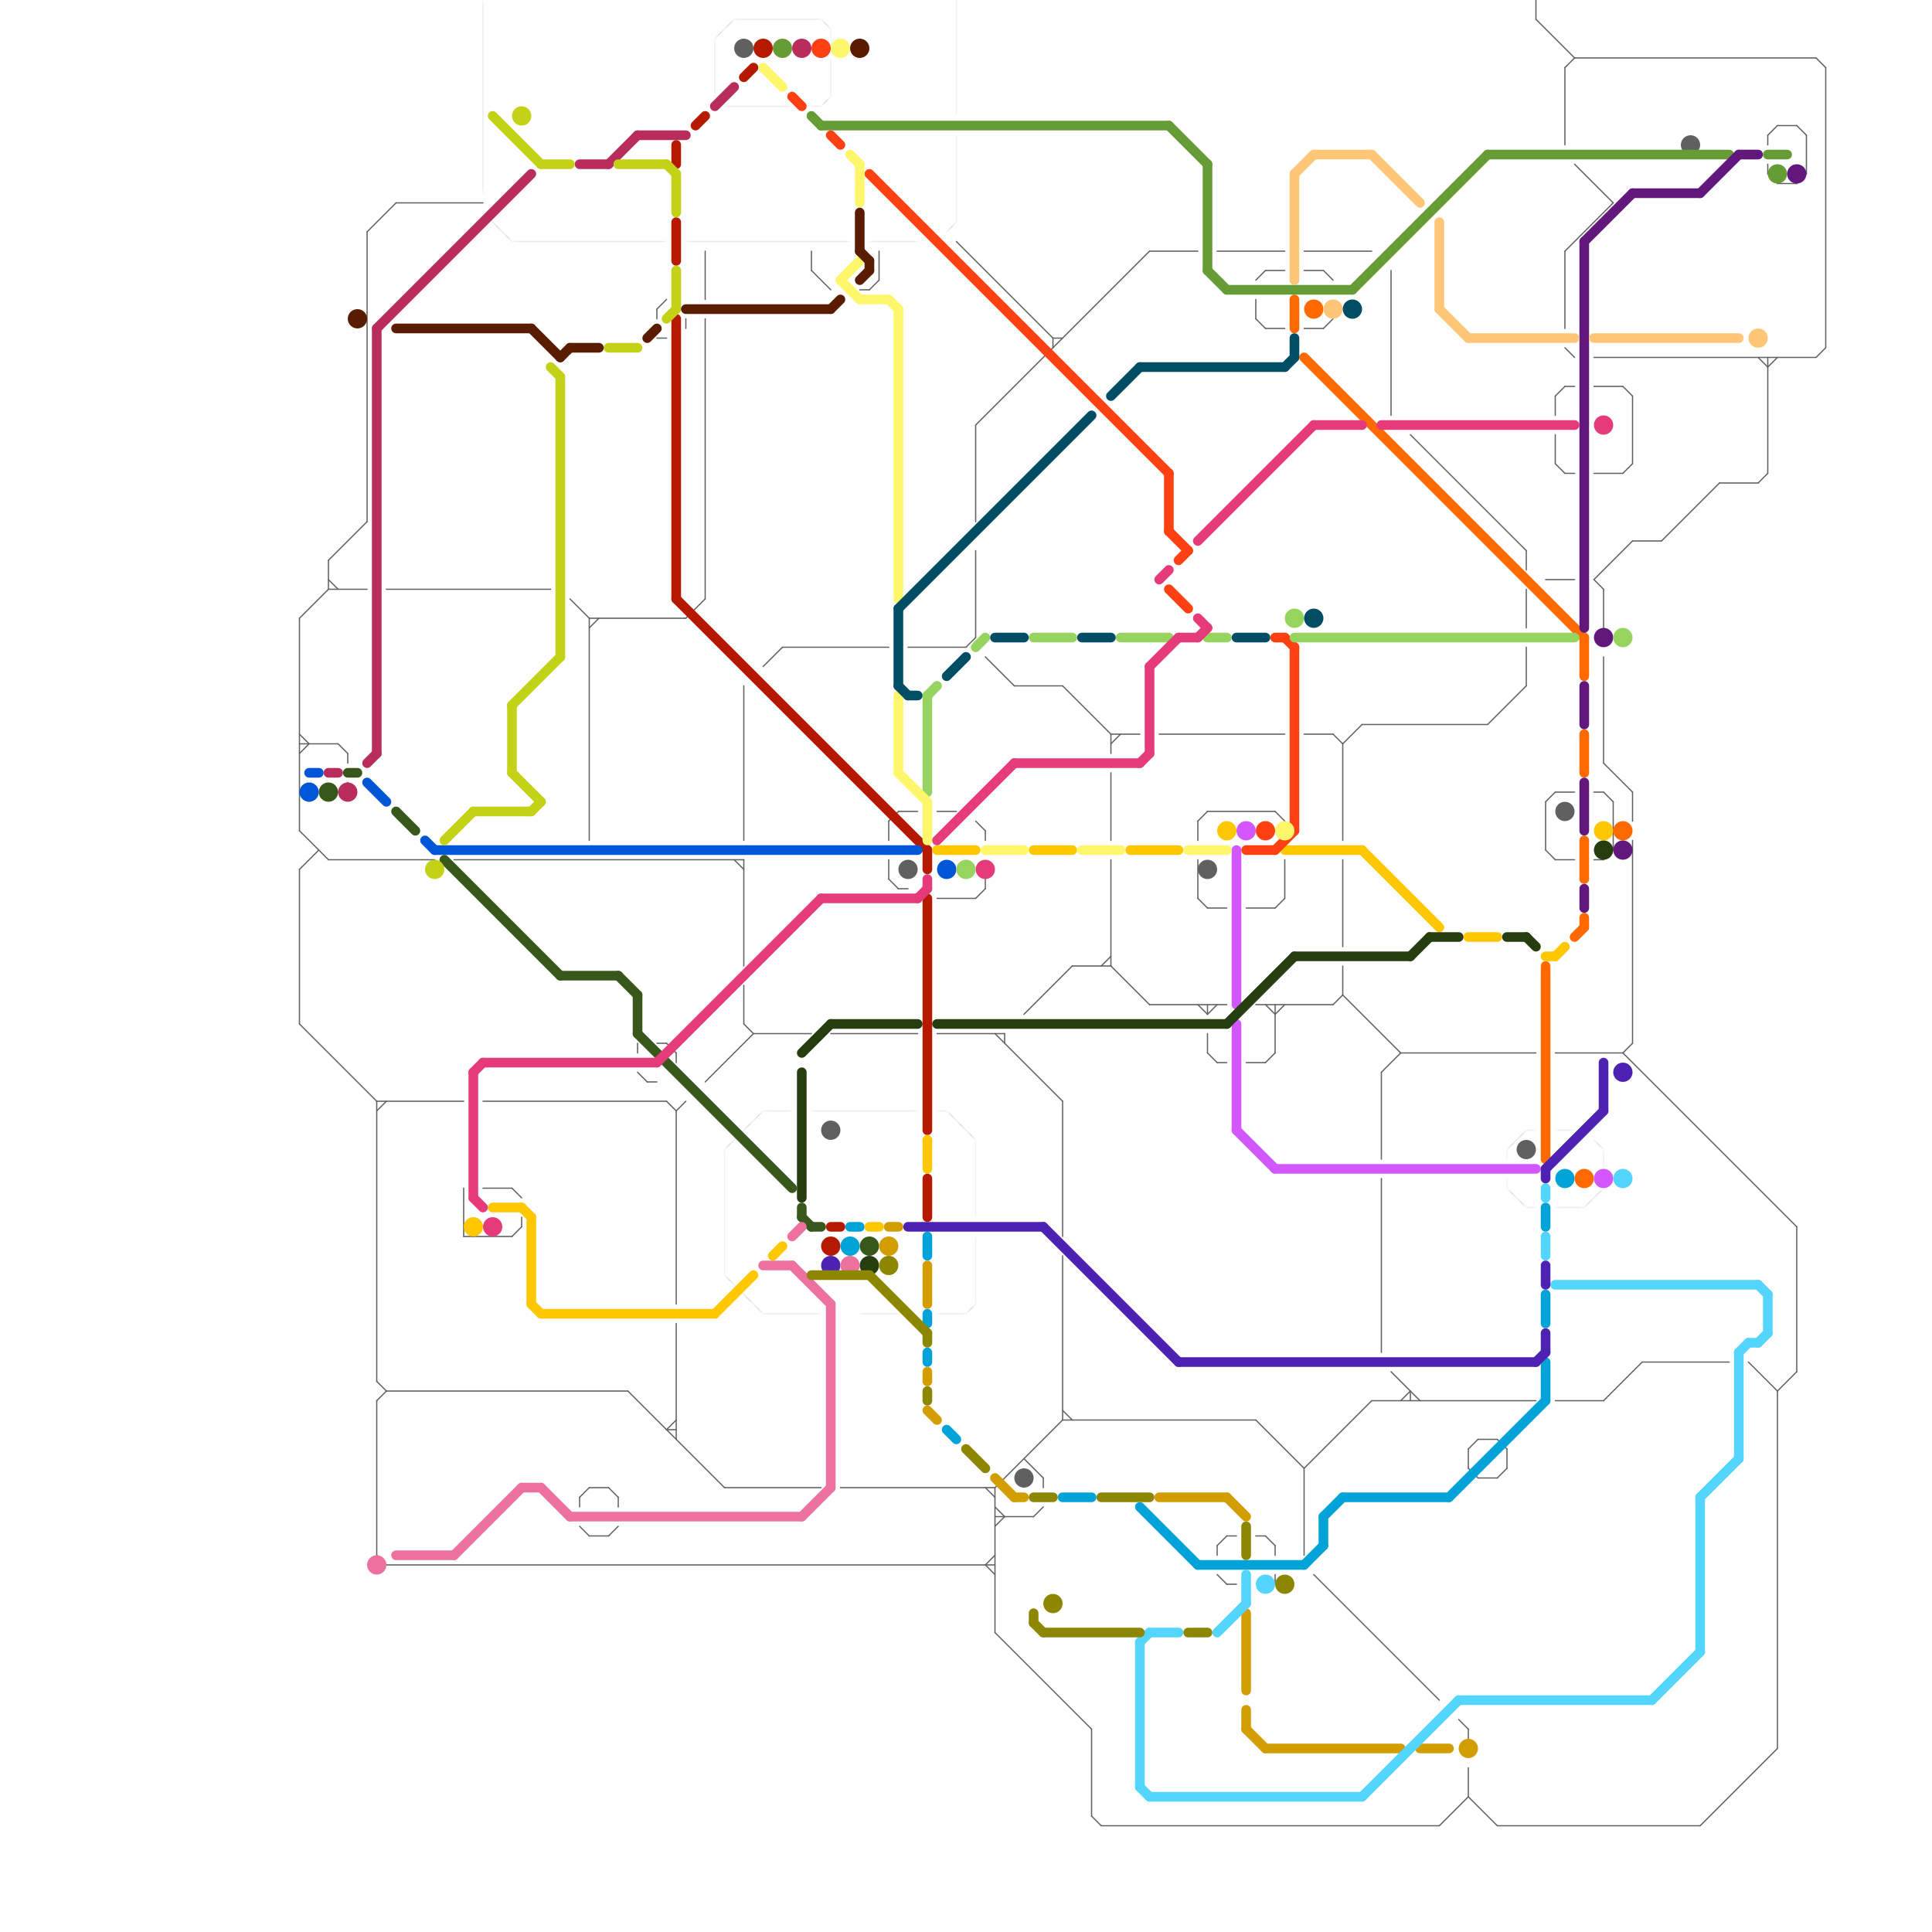 
<svg version="1.1" xmlns="http://www.w3.org/2000/svg" viewBox="0 0 200 200">
<style>line { stroke-width: 1; fill: none; stroke-linecap: round; stroke-linejoin: round; } .c0 { stroke: #606060 } .c1 { stroke: #b51a00 } .c2 { stroke: #00a3d7 } .c3 { stroke: #669c35 } .c4 { stroke: #ff6a00 } .c5 { stroke: #fec700 } .c6 { stroke: #0056d6 } .c7 { stroke: #38571a } .c8 { stroke: #d29d00 } .c9 { stroke: #b92d5d } .c10 { stroke: #d357fe } .c11 { stroke: #61177c } .c12 { stroke: #53d5fd } .c13 { stroke: #ff4013 } .c14 { stroke: #96d35f } .c15 { stroke: #4d22b3 } .c16 { stroke: #ed719e } .c17 { stroke: #c3d117 } .c18 { stroke: #fff76b } .c19 { stroke: #ffc677 } .c20 { stroke: #263e0f } .c21 { stroke: #8d8600 } .c22 { stroke: #e63b7a } .c23 { stroke: #5a1c00 } .c24 { stroke: #004d65 } .lco5 { stroke-width: 0.075; stroke-linecap: butt; }.lco5 { stroke-width: 0.075; stroke-linecap: butt; }.lco5 { stroke-width: 0.075; stroke-linecap: butt; }.lco5 { stroke-width: 0.075; stroke-linecap: butt; }.lco5 { stroke-width: 0.075; stroke-linecap: butt; }.w2 { stroke-width: .75; }.w5 { stroke-width: .125; }.w3 { stroke-width: .5; }.w1 { stroke-width: 1; }.l12 { stroke-linecap: butt; }</style><filter id="fco" filterUnits="userSpaceOnUse"><feBlend in="SourceGraphic" in2="SourceGraphic" mode="screen"/></filter><mask id="k1-1-1" maskUnits="userSpaceOnUse"><line class="w5 l12" x1="86" y1="3" x2="86" y2="4" stroke="#fff"/><line class="lco5" x1="86" y1="3" x2="86" y2="4" stroke="#000"/></mask><line class="c0 w5 l12" x1="86" y1="3" x2="86" y2="4" filter="url(#fco)"/><line class="c0 w5 l12" x1="86" y1="3" x2="86" y2="4" mask="url(#k1-1-1)"/><mask id="k1-1-2" maskUnits="userSpaceOnUse"><line class="w5 l12" x1="53" y1="25" x2="69" y2="25" stroke="#fff"/><line class="lco5" x1="53" y1="25" x2="69" y2="25" stroke="#000"/></mask><line class="c0 w5 l12" x1="53" y1="25" x2="69" y2="25" filter="url(#fco)"/><line class="c0 w5 l12" x1="53" y1="25" x2="69" y2="25" mask="url(#k1-1-2)"/><mask id="k1-1-3" maskUnits="userSpaceOnUse"><line class="w5 l12" x1="74" y1="4" x2="74" y2="10" stroke="#fff"/><line class="lco5" x1="74" y1="4" x2="74" y2="10" stroke="#000"/></mask><line class="c0 w5 l12" x1="74" y1="4" x2="74" y2="10" filter="url(#fco)"/><line class="c0 w5 l12" x1="74" y1="4" x2="74" y2="10" mask="url(#k1-1-3)"/><mask id="k1-1-4" maskUnits="userSpaceOnUse"><line class="w5 l12" x1="75" y1="119" x2="75" y2="132" stroke="#fff"/><line class="lco5" x1="75" y1="119" x2="75" y2="132" stroke="#000"/></mask><line class="c0 w5 l12" x1="75" y1="119" x2="75" y2="132" filter="url(#fco)"/><line class="c0 w5 l12" x1="75" y1="119" x2="75" y2="132" mask="url(#k1-1-4)"/><mask id="k1-1-5" maskUnits="userSpaceOnUse"><line class="w5 l12" x1="75" y1="132" x2="79" y2="136" stroke="#fff"/><line class="lco5" x1="75" y1="132" x2="79" y2="136" stroke="#000"/></mask><line class="c0 w5 l12" x1="75" y1="132" x2="79" y2="136" filter="url(#fco)"/><line class="c0 w5 l12" x1="75" y1="132" x2="79" y2="136" mask="url(#k1-1-5)"/><mask id="k1-1-6" maskUnits="userSpaceOnUse"><line class="w5 l12" x1="161" y1="117" x2="163" y2="117" stroke="#fff"/><line class="lco5" x1="161" y1="117" x2="163" y2="117" stroke="#000"/></mask><line class="c0 w5 l12" x1="161" y1="117" x2="163" y2="117" filter="url(#fco)"/><line class="c0 w5 l12" x1="161" y1="117" x2="163" y2="117" mask="url(#k1-1-6)"/><mask id="k1-1-7" maskUnits="userSpaceOnUse"><line class="w5 l12" x1="76" y1="2" x2="85" y2="2" stroke="#fff"/><line class="lco5" x1="76" y1="2" x2="85" y2="2" stroke="#000"/></mask><line class="c0 w5 l12" x1="76" y1="2" x2="85" y2="2" filter="url(#fco)"/><line class="c0 w5 l12" x1="76" y1="2" x2="85" y2="2" mask="url(#k1-1-7)"/><mask id="k1-1-8" maskUnits="userSpaceOnUse"><line class="w5 l12" x1="50" y1="0" x2="50" y2="20" stroke="#fff"/><line class="lco5" x1="50" y1="0" x2="50" y2="20" stroke="#000"/></mask><line class="c0 w5 l12" x1="50" y1="0" x2="50" y2="20" filter="url(#fco)"/><line class="c0 w5 l12" x1="50" y1="0" x2="50" y2="20" mask="url(#k1-1-8)"/><mask id="k1-1-9" maskUnits="userSpaceOnUse"><line class="w5 l12" x1="161" y1="125" x2="164" y2="125" stroke="#fff"/><line class="lco5" x1="161" y1="125" x2="164" y2="125" stroke="#000"/></mask><line class="c0 w5 l12" x1="161" y1="125" x2="164" y2="125" filter="url(#fco)"/><line class="c0 w5 l12" x1="161" y1="125" x2="164" y2="125" mask="url(#k1-1-9)"/><mask id="k1-1-10" maskUnits="userSpaceOnUse"><line class="w5 l12" x1="99" y1="14" x2="99" y2="23" stroke="#fff"/><line class="lco5" x1="99" y1="14" x2="99" y2="23" stroke="#000"/></mask><line class="c0 w5 l12" x1="99" y1="14" x2="99" y2="23" filter="url(#fco)"/><line class="c0 w5 l12" x1="99" y1="14" x2="99" y2="23" mask="url(#k1-1-10)"/><mask id="k1-1-11" maskUnits="userSpaceOnUse"><line class="w5 l12" x1="84" y1="11" x2="85" y2="11" stroke="#fff"/><line class="lco5" x1="84" y1="11" x2="85" y2="11" stroke="#000"/></mask><line class="c0 w5 l12" x1="84" y1="11" x2="85" y2="11" filter="url(#fco)"/><line class="c0 w5 l12" x1="84" y1="11" x2="85" y2="11" mask="url(#k1-1-11)"/><mask id="k1-1-12" maskUnits="userSpaceOnUse"><line class="w5 l12" x1="97" y1="115" x2="98" y2="115" stroke="#fff"/><line class="lco5" x1="97" y1="115" x2="98" y2="115" stroke="#000"/></mask><line class="c0 w5 l12" x1="97" y1="115" x2="98" y2="115" filter="url(#fco)"/><line class="c0 w5 l12" x1="97" y1="115" x2="98" y2="115" mask="url(#k1-1-12)"/><mask id="k1-1-13" maskUnits="userSpaceOnUse"><line class="w5 l12" x1="98" y1="115" x2="101" y2="118" stroke="#fff"/><line class="lco5" x1="98" y1="115" x2="101" y2="118" stroke="#000"/></mask><line class="c0 w5 l12" x1="98" y1="115" x2="101" y2="118" filter="url(#fco)"/><line class="c0 w5 l12" x1="98" y1="115" x2="101" y2="118" mask="url(#k1-1-13)"/><mask id="k1-1-14" maskUnits="userSpaceOnUse"><line class="w5 l12" x1="156" y1="123" x2="158" y2="125" stroke="#fff"/><line class="lco5" x1="156" y1="123" x2="158" y2="125" stroke="#000"/></mask><line class="c0 w5 l12" x1="156" y1="123" x2="158" y2="125" filter="url(#fco)"/><line class="c0 w5 l12" x1="156" y1="123" x2="158" y2="125" mask="url(#k1-1-14)"/><mask id="k1-1-15" maskUnits="userSpaceOnUse"><line class="w5 l12" x1="86" y1="6" x2="86" y2="10" stroke="#fff"/><line class="lco5" x1="86" y1="6" x2="86" y2="10" stroke="#000"/></mask><line class="c0 w5 l12" x1="86" y1="6" x2="86" y2="10" filter="url(#fco)"/><line class="c0 w5 l12" x1="86" y1="6" x2="86" y2="10" mask="url(#k1-1-15)"/><mask id="k1-1-16" maskUnits="userSpaceOnUse"><line class="w5 l12" x1="85" y1="11" x2="86" y2="10" stroke="#fff"/><line class="lco5" x1="85" y1="11" x2="86" y2="10" stroke="#000"/></mask><line class="c0 w5 l12" x1="85" y1="11" x2="86" y2="10" filter="url(#fco)"/><line class="c0 w5 l12" x1="85" y1="11" x2="86" y2="10" mask="url(#k1-1-16)"/><mask id="k1-1-17" maskUnits="userSpaceOnUse"><line class="w5 l12" x1="165" y1="118" x2="166" y2="119" stroke="#fff"/><line class="lco5" x1="165" y1="118" x2="166" y2="119" stroke="#000"/></mask><line class="c0 w5 l12" x1="165" y1="118" x2="166" y2="119" filter="url(#fco)"/><line class="c0 w5 l12" x1="165" y1="118" x2="166" y2="119" mask="url(#k1-1-17)"/><mask id="k1-1-18" maskUnits="userSpaceOnUse"><line class="w5 l12" x1="156" y1="122" x2="156" y2="123" stroke="#fff"/><line class="lco5" x1="156" y1="122" x2="156" y2="123" stroke="#000"/></mask><line class="c0 w5 l12" x1="156" y1="122" x2="156" y2="123" filter="url(#fco)"/><line class="c0 w5 l12" x1="156" y1="122" x2="156" y2="123" mask="url(#k1-1-18)"/><mask id="k1-1-19" maskUnits="userSpaceOnUse"><line class="w5 l12" x1="101" y1="118" x2="101" y2="126" stroke="#fff"/><line class="lco5" x1="101" y1="118" x2="101" y2="126" stroke="#000"/></mask><line class="c0 w5 l12" x1="101" y1="118" x2="101" y2="126" filter="url(#fco)"/><line class="c0 w5 l12" x1="101" y1="118" x2="101" y2="126" mask="url(#k1-1-19)"/><mask id="k1-1-20" maskUnits="userSpaceOnUse"><line class="w5 l12" x1="164" y1="125" x2="166" y2="123" stroke="#fff"/><line class="lco5" x1="164" y1="125" x2="166" y2="123" stroke="#000"/></mask><line class="c0 w5 l12" x1="164" y1="125" x2="166" y2="123" filter="url(#fco)"/><line class="c0 w5 l12" x1="164" y1="125" x2="166" y2="123" mask="url(#k1-1-20)"/><mask id="k1-1-21" maskUnits="userSpaceOnUse"><line class="w5 l12" x1="98" y1="24" x2="99" y2="23" stroke="#fff"/><line class="lco5" x1="98" y1="24" x2="99" y2="23" stroke="#000"/></mask><line class="c0 w5 l12" x1="98" y1="24" x2="99" y2="23" filter="url(#fco)"/><line class="c0 w5 l12" x1="98" y1="24" x2="99" y2="23" mask="url(#k1-1-21)"/><mask id="k1-1-22" maskUnits="userSpaceOnUse"><line class="w5 l12" x1="156" y1="119" x2="156" y2="120" stroke="#fff"/><line class="lco5" x1="156" y1="119" x2="156" y2="120" stroke="#000"/></mask><line class="c0 w5 l12" x1="156" y1="119" x2="156" y2="120" filter="url(#fco)"/><line class="c0 w5 l12" x1="156" y1="119" x2="156" y2="120" mask="url(#k1-1-22)"/><mask id="k1-1-23" maskUnits="userSpaceOnUse"><line class="w5 l12" x1="156" y1="119" x2="158" y2="117" stroke="#fff"/><line class="lco5" x1="156" y1="119" x2="158" y2="117" stroke="#000"/></mask><line class="c0 w5 l12" x1="156" y1="119" x2="158" y2="117" filter="url(#fco)"/><line class="c0 w5 l12" x1="156" y1="119" x2="158" y2="117" mask="url(#k1-1-23)"/><mask id="k1-1-24" maskUnits="userSpaceOnUse"><line class="w5 l12" x1="75" y1="11" x2="82" y2="11" stroke="#fff"/><line class="lco5" x1="75" y1="11" x2="82" y2="11" stroke="#000"/></mask><line class="c0 w5 l12" x1="75" y1="11" x2="82" y2="11" filter="url(#fco)"/><line class="c0 w5 l12" x1="75" y1="11" x2="82" y2="11" mask="url(#k1-1-24)"/><mask id="k1-1-25" maskUnits="userSpaceOnUse"><line class="w5 l12" x1="85" y1="2" x2="86" y2="3" stroke="#fff"/><line class="lco5" x1="85" y1="2" x2="86" y2="3" stroke="#000"/></mask><line class="c0 w5 l12" x1="85" y1="2" x2="86" y2="3" filter="url(#fco)"/><line class="c0 w5 l12" x1="85" y1="2" x2="86" y2="3" mask="url(#k1-1-25)"/><mask id="k1-1-26" maskUnits="userSpaceOnUse"><line class="w5 l12" x1="166" y1="119" x2="166" y2="121" stroke="#fff"/><line class="lco5" x1="166" y1="119" x2="166" y2="121" stroke="#000"/></mask><line class="c0 w5 l12" x1="166" y1="119" x2="166" y2="121" filter="url(#fco)"/><line class="c0 w5 l12" x1="166" y1="119" x2="166" y2="121" mask="url(#k1-1-26)"/><mask id="k1-1-27" maskUnits="userSpaceOnUse"><line class="w5 l12" x1="100" y1="136" x2="101" y2="135" stroke="#fff"/><line class="lco5" x1="100" y1="136" x2="101" y2="135" stroke="#000"/></mask><line class="c0 w5 l12" x1="100" y1="136" x2="101" y2="135" filter="url(#fco)"/><line class="c0 w5 l12" x1="100" y1="136" x2="101" y2="135" mask="url(#k1-1-27)"/><mask id="k1-1-28" maskUnits="userSpaceOnUse"><line class="w5 l12" x1="158" y1="125" x2="159" y2="125" stroke="#fff"/><line class="lco5" x1="158" y1="125" x2="159" y2="125" stroke="#000"/></mask><line class="c0 w5 l12" x1="158" y1="125" x2="159" y2="125" filter="url(#fco)"/><line class="c0 w5 l12" x1="158" y1="125" x2="159" y2="125" mask="url(#k1-1-28)"/><mask id="k1-1-29" maskUnits="userSpaceOnUse"><line class="w5 l12" x1="89" y1="136" x2="93" y2="136" stroke="#fff"/><line class="lco5" x1="89" y1="136" x2="93" y2="136" stroke="#000"/></mask><line class="c0 w5 l12" x1="89" y1="136" x2="93" y2="136" filter="url(#fco)"/><line class="c0 w5 l12" x1="89" y1="136" x2="93" y2="136" mask="url(#k1-1-29)"/><mask id="k1-1-30" maskUnits="userSpaceOnUse"><line class="w5 l12" x1="90" y1="25" x2="95" y2="25" stroke="#fff"/><line class="lco5" x1="90" y1="25" x2="95" y2="25" stroke="#000"/></mask><line class="c0 w5 l12" x1="90" y1="25" x2="95" y2="25" filter="url(#fco)"/><line class="c0 w5 l12" x1="90" y1="25" x2="95" y2="25" mask="url(#k1-1-30)"/><mask id="k1-1-31" maskUnits="userSpaceOnUse"><line class="w5 l12" x1="79" y1="115" x2="82" y2="115" stroke="#fff"/><line class="lco5" x1="79" y1="115" x2="82" y2="115" stroke="#000"/></mask><line class="c0 w5 l12" x1="79" y1="115" x2="82" y2="115" filter="url(#fco)"/><line class="c0 w5 l12" x1="79" y1="115" x2="82" y2="115" mask="url(#k1-1-31)"/><mask id="k1-1-32" maskUnits="userSpaceOnUse"><line class="w5 l12" x1="71" y1="25" x2="88" y2="25" stroke="#fff"/><line class="lco5" x1="71" y1="25" x2="88" y2="25" stroke="#000"/></mask><line class="c0 w5 l12" x1="71" y1="25" x2="88" y2="25" filter="url(#fco)"/><line class="c0 w5 l12" x1="71" y1="25" x2="88" y2="25" mask="url(#k1-1-32)"/><mask id="k1-1-33" maskUnits="userSpaceOnUse"><line class="w5 l12" x1="74" y1="10" x2="75" y2="11" stroke="#fff"/><line class="lco5" x1="74" y1="10" x2="75" y2="11" stroke="#000"/></mask><line class="c0 w5 l12" x1="74" y1="10" x2="75" y2="11" filter="url(#fco)"/><line class="c0 w5 l12" x1="74" y1="10" x2="75" y2="11" mask="url(#k1-1-33)"/><mask id="k1-1-34" maskUnits="userSpaceOnUse"><line class="w5 l12" x1="74" y1="4" x2="76" y2="2" stroke="#fff"/><line class="lco5" x1="74" y1="4" x2="76" y2="2" stroke="#000"/></mask><line class="c0 w5 l12" x1="74" y1="4" x2="76" y2="2" filter="url(#fco)"/><line class="c0 w5 l12" x1="74" y1="4" x2="76" y2="2" mask="url(#k1-1-34)"/><mask id="k1-1-35" maskUnits="userSpaceOnUse"><line class="w5 l12" x1="101" y1="128" x2="101" y2="135" stroke="#fff"/><line class="lco5" x1="101" y1="128" x2="101" y2="135" stroke="#000"/></mask><line class="c0 w5 l12" x1="101" y1="128" x2="101" y2="135" filter="url(#fco)"/><line class="c0 w5 l12" x1="101" y1="128" x2="101" y2="135" mask="url(#k1-1-35)"/><mask id="k1-1-36" maskUnits="userSpaceOnUse"><line class="w5 l12" x1="97" y1="136" x2="100" y2="136" stroke="#fff"/><line class="lco5" x1="97" y1="136" x2="100" y2="136" stroke="#000"/></mask><line class="c0 w5 l12" x1="97" y1="136" x2="100" y2="136" filter="url(#fco)"/><line class="c0 w5 l12" x1="97" y1="136" x2="100" y2="136" mask="url(#k1-1-36)"/><mask id="k1-1-37" maskUnits="userSpaceOnUse"><line class="w5 l12" x1="79" y1="136" x2="85" y2="136" stroke="#fff"/><line class="lco5" x1="79" y1="136" x2="85" y2="136" stroke="#000"/></mask><line class="c0 w5 l12" x1="79" y1="136" x2="85" y2="136" filter="url(#fco)"/><line class="c0 w5 l12" x1="79" y1="136" x2="85" y2="136" mask="url(#k1-1-37)"/><mask id="k1-1-38" maskUnits="userSpaceOnUse"><line class="w5 l12" x1="84" y1="115" x2="95" y2="115" stroke="#fff"/><line class="lco5" x1="84" y1="115" x2="95" y2="115" stroke="#000"/></mask><line class="c0 w5 l12" x1="84" y1="115" x2="95" y2="115" filter="url(#fco)"/><line class="c0 w5 l12" x1="84" y1="115" x2="95" y2="115" mask="url(#k1-1-38)"/><mask id="k1-1-39" maskUnits="userSpaceOnUse"><line class="w5 l12" x1="50" y1="22" x2="53" y2="25" stroke="#fff"/><line class="lco5" x1="50" y1="22" x2="53" y2="25" stroke="#000"/></mask><line class="c0 w5 l12" x1="50" y1="22" x2="53" y2="25" filter="url(#fco)"/><line class="c0 w5 l12" x1="50" y1="22" x2="53" y2="25" mask="url(#k1-1-39)"/><mask id="k1-1-40" maskUnits="userSpaceOnUse"><line class="w5 l12" x1="158" y1="117" x2="159" y2="117" stroke="#fff"/><line class="lco5" x1="158" y1="117" x2="159" y2="117" stroke="#000"/></mask><line class="c0 w5 l12" x1="158" y1="117" x2="159" y2="117" filter="url(#fco)"/><line class="c0 w5 l12" x1="158" y1="117" x2="159" y2="117" mask="url(#k1-1-40)"/><mask id="k1-1-41" maskUnits="userSpaceOnUse"><line class="w5 l12" x1="75" y1="119" x2="79" y2="115" stroke="#fff"/><line class="lco5" x1="75" y1="119" x2="79" y2="115" stroke="#000"/></mask><line class="c0 w5 l12" x1="75" y1="119" x2="79" y2="115" filter="url(#fco)"/><line class="c0 w5 l12" x1="75" y1="119" x2="79" y2="115" mask="url(#k1-1-41)"/><mask id="k1-1-42" maskUnits="userSpaceOnUse"><line class="w5 l12" x1="99" y1="0" x2="99" y2="12" stroke="#fff"/><line class="lco5" x1="99" y1="0" x2="99" y2="12" stroke="#000"/></mask><line class="c0 w5 l12" x1="99" y1="0" x2="99" y2="12" filter="url(#fco)"/><line class="c0 w5 l12" x1="99" y1="0" x2="99" y2="12" mask="url(#k1-1-42)"/><line class="c0 w5" x1="183" y1="17" x2="183" y2="18"/><line class="c0 w5" x1="103" y1="169" x2="113" y2="179"/><line class="c0 w5" x1="130" y1="159" x2="131" y2="159"/><line class="c0 w5" x1="92" y1="85" x2="92" y2="87"/><line class="c0 w5" x1="161" y1="41" x2="161" y2="43"/><line class="c0 w5" x1="66" y1="108" x2="66" y2="109"/><line class="c0 w5" x1="184" y1="144" x2="186" y2="142"/><line class="c0 w5" x1="31" y1="77" x2="35" y2="77"/><line class="c0 w5" x1="40" y1="162" x2="103" y2="162"/><line class="c0 w5" x1="184" y1="13" x2="186" y2="13"/><line class="c0 w5" x1="106" y1="151" x2="108" y2="153"/><line class="c0 w5" x1="64" y1="155" x2="64" y2="156"/><line class="c0 w5" x1="87" y1="154" x2="103" y2="154"/><line class="c0 w5" x1="161" y1="89" x2="163" y2="89"/><line class="c0 w5" x1="47" y1="89" x2="77" y2="89"/><line class="c0 w5" x1="138" y1="104" x2="139" y2="103"/><line class="c0 w5" x1="73" y1="26" x2="73" y2="31"/><line class="c0 w5" x1="135" y1="152" x2="142" y2="145"/><line class="c0 w5" x1="176" y1="189" x2="184" y2="181"/><line class="c0 w5" x1="93" y1="84" x2="95" y2="84"/><line class="c0 w5" x1="158" y1="57" x2="158" y2="59"/><line class="c0 w5" x1="139" y1="77" x2="141" y2="75"/><line class="c0 w5" x1="139" y1="77" x2="139" y2="87"/><line class="c0 w5" x1="166" y1="61" x2="166" y2="65"/><line class="c0 w5" x1="130" y1="29" x2="131" y2="28"/><line class="c0 w5" x1="93" y1="92" x2="94" y2="92"/><line class="c0 w5" x1="184" y1="19" x2="186" y2="19"/><line class="c0 w5" x1="31" y1="86" x2="34" y2="89"/><line class="c0 w5" x1="92" y1="91" x2="93" y2="92"/><line class="c0 w5" x1="110" y1="146" x2="111" y2="147"/><line class="c0 w5" x1="84" y1="26" x2="84" y2="28"/><line class="c0 w5" x1="165" y1="40" x2="168" y2="40"/><line class="c0 w5" x1="115" y1="76" x2="115" y2="78"/><line class="c0 w5" x1="135" y1="34" x2="137" y2="34"/><line class="c0 w5" x1="162" y1="7" x2="163" y2="6"/><line class="c0 w5" x1="97" y1="93" x2="101" y2="93"/><line class="c0 w5" x1="94" y1="67" x2="100" y2="67"/><line class="c0 w5" x1="68" y1="35" x2="69" y2="35"/><line class="c0 w5" x1="125" y1="104" x2="125" y2="105"/><line class="c0 w5" x1="146" y1="144" x2="146" y2="145"/><line class="c0 w5" x1="115" y1="77" x2="116" y2="76"/><line class="c0 w5" x1="188" y1="37" x2="189" y2="36"/><line class="c0 w5" x1="161" y1="45" x2="161" y2="48"/><line class="c0 w5" x1="132" y1="84" x2="133" y2="85"/><line class="c0 w5" x1="103" y1="154" x2="110" y2="147"/><line class="c0 w5" x1="126" y1="160" x2="127" y2="159"/><line class="c0 w5" x1="155" y1="189" x2="176" y2="189"/><line class="c0 w5" x1="146" y1="45" x2="158" y2="57"/><line class="c0 w5" x1="183" y1="18" x2="184" y2="19"/><line class="c0 w5" x1="104" y1="107" x2="104" y2="108"/><line class="c0 w5" x1="153" y1="153" x2="155" y2="153"/><line class="c0 w5" x1="113" y1="179" x2="113" y2="188"/><line class="c0 w5" x1="103" y1="158" x2="104" y2="157"/><line class="c0 w5" x1="124" y1="85" x2="125" y2="84"/><line class="c0 w5" x1="132" y1="105" x2="133" y2="104"/><line class="c0 w5" x1="69" y1="148" x2="70" y2="148"/><line class="c0 w5" x1="71" y1="64" x2="73" y2="62"/><line class="c0 w5" x1="119" y1="26" x2="124" y2="26"/><line class="c0 w5" x1="125" y1="94" x2="127" y2="94"/><line class="c0 w5" x1="178" y1="50" x2="182" y2="50"/><line class="c0 w5" x1="161" y1="82" x2="163" y2="82"/><line class="c0 w5" x1="50" y1="114" x2="69" y2="114"/><line class="c0 w5" x1="114" y1="100" x2="115" y2="99"/><line class="c0 w5" x1="141" y1="75" x2="154" y2="75"/><line class="c0 w5" x1="130" y1="31" x2="130" y2="33"/><line class="c0 w5" x1="162" y1="40" x2="163" y2="40"/><line class="c0 w5" x1="120" y1="76" x2="133" y2="76"/><line class="c0 w5" x1="161" y1="145" x2="166" y2="145"/><line class="c0 w5" x1="172" y1="56" x2="178" y2="50"/><line class="c0 w5" x1="131" y1="159" x2="132" y2="160"/><line class="c0 w5" x1="59" y1="62" x2="61" y2="64"/><line class="c0 w5" x1="151" y1="178" x2="152" y2="179"/><line class="c0 w5" x1="38" y1="24" x2="38" y2="54"/><line class="c0 w5" x1="165" y1="60" x2="166" y2="61"/><line class="c0 w5" x1="101" y1="57" x2="101" y2="66"/><line class="c0 w5" x1="143" y1="111" x2="145" y2="109"/><line class="c0 w5" x1="113" y1="188" x2="114" y2="189"/><line class="c0 w5" x1="97" y1="84" x2="99" y2="84"/><line class="c0 w5" x1="76" y1="89" x2="77" y2="90"/><line class="c0 w5" x1="162" y1="7" x2="162" y2="15"/><line class="c0 w5" x1="103" y1="156" x2="104" y2="157"/><line class="c0 w5" x1="127" y1="164" x2="128" y2="164"/><line class="c0 w5" x1="60" y1="155" x2="60" y2="156"/><line class="c0 w5" x1="54" y1="126" x2="54" y2="127"/><line class="c0 w5" x1="166" y1="89" x2="167" y2="88"/><line class="c0 w5" x1="129" y1="94" x2="132" y2="94"/><line class="c0 w5" x1="160" y1="83" x2="161" y2="82"/><line class="c0 w5" x1="184" y1="144" x2="184" y2="181"/><line class="c0 w5" x1="135" y1="26" x2="142" y2="26"/><line class="c0 w5" x1="143" y1="111" x2="143" y2="120"/><line class="c0 w5" x1="73" y1="112" x2="78" y2="107"/><line class="c0 w5" x1="159" y1="2" x2="163" y2="6"/><line class="c0 w5" x1="168" y1="40" x2="169" y2="41"/><line class="c0 w5" x1="68" y1="32" x2="68" y2="33"/><line class="c0 w5" x1="149" y1="189" x2="152" y2="186"/><line class="c0 w5" x1="124" y1="89" x2="124" y2="93"/><line class="c0 w5" x1="35" y1="82" x2="36" y2="81"/><line class="c0 w5" x1="130" y1="104" x2="138" y2="104"/><line class="c0 w5" x1="133" y1="89" x2="133" y2="93"/><line class="c0 w5" x1="101" y1="44" x2="101" y2="54"/><line class="c0 w5" x1="70" y1="115" x2="71" y2="114"/><line class="c0 w5" x1="79" y1="69" x2="81" y2="67"/><line class="c0 w5" x1="111" y1="100" x2="115" y2="100"/><line class="c0 w5" x1="139" y1="100" x2="139" y2="103"/><line class="c0 w5" x1="167" y1="83" x2="167" y2="88"/><line class="c0 w5" x1="97" y1="107" x2="104" y2="107"/><line class="c0 w5" x1="158" y1="67" x2="158" y2="71"/><line class="c0 w5" x1="155" y1="149" x2="156" y2="150"/><line class="c0 w5" x1="53" y1="123" x2="54" y2="124"/><line class="c0 w5" x1="103" y1="107" x2="110" y2="114"/><line class="c0 w5" x1="39" y1="143" x2="40" y2="144"/><line class="c0 w5" x1="158" y1="61" x2="158" y2="65"/><line class="c0 w5" x1="186" y1="13" x2="187" y2="14"/><line class="c0 w5" x1="91" y1="26" x2="91" y2="29"/><line class="c0 w5" x1="186" y1="127" x2="186" y2="142"/><line class="c0 w5" x1="131" y1="104" x2="132" y2="105"/><line class="c0 w5" x1="181" y1="141" x2="184" y2="144"/><line class="c0 w5" x1="34" y1="89" x2="45" y2="89"/><line class="c0 w5" x1="39" y1="114" x2="48" y2="114"/><line class="c0 w5" x1="71" y1="33" x2="71" y2="34"/><line class="c0 w5" x1="138" y1="76" x2="139" y2="77"/><line class="c0 w5" x1="126" y1="110" x2="127" y2="110"/><line class="c0 w5" x1="170" y1="141" x2="179" y2="141"/><line class="c0 w5" x1="139" y1="89" x2="139" y2="98"/><line class="c0 w5" x1="124" y1="104" x2="125" y2="105"/><line class="c0 w5" x1="187" y1="14" x2="187" y2="18"/><line class="c0 w5" x1="38" y1="24" x2="41" y2="21"/><line class="c0 w5" x1="115" y1="76" x2="118" y2="76"/><line class="c0 w5" x1="103" y1="157" x2="107" y2="157"/><line class="c0 w5" x1="143" y1="122" x2="143" y2="140"/><line class="c0 w5" x1="156" y1="150" x2="156" y2="152"/><line class="c0 w5" x1="39" y1="161" x2="40" y2="162"/><line class="c0 w5" x1="67" y1="112" x2="68" y2="112"/><line class="c0 w5" x1="126" y1="163" x2="127" y2="164"/><line class="c0 w5" x1="48" y1="127" x2="49" y2="128"/><line class="c0 w5" x1="75" y1="154" x2="85" y2="154"/><line class="c0 w5" x1="77" y1="71" x2="77" y2="87"/><line class="c0 w5" x1="132" y1="160" x2="132" y2="161"/><line class="c0 w5" x1="137" y1="34" x2="138" y2="33"/><line class="c0 w5" x1="166" y1="79" x2="169" y2="82"/><line class="c0 w5" x1="135" y1="76" x2="138" y2="76"/><line class="c0 w5" x1="183" y1="14" x2="183" y2="15"/><line class="c0 w5" x1="102" y1="162" x2="103" y2="161"/><line class="c0 w5" x1="31" y1="90" x2="33" y2="88"/><line class="c0 w5" x1="35" y1="77" x2="36" y2="78"/><line class="c0 w5" x1="110" y1="130" x2="110" y2="147"/><line class="c0 w5" x1="152" y1="186" x2="155" y2="189"/><line class="c0 w5" x1="84" y1="28" x2="86" y2="30"/><line class="c0 w5" x1="31" y1="78" x2="32" y2="77"/><line class="c0 w5" x1="78" y1="107" x2="84" y2="107"/><line class="c0 w5" x1="65" y1="144" x2="75" y2="154"/><line class="c0 w5" x1="101" y1="93" x2="102" y2="92"/><line class="c0 w5" x1="152" y1="183" x2="152" y2="186"/><line class="c0 w5" x1="139" y1="103" x2="145" y2="109"/><line class="c0 w5" x1="31" y1="64" x2="34" y2="61"/><line class="c0 w5" x1="124" y1="93" x2="125" y2="94"/><line class="c0 w5" x1="131" y1="110" x2="132" y2="109"/><line class="c0 w5" x1="161" y1="48" x2="162" y2="49"/><line class="c0 w5" x1="126" y1="26" x2="133" y2="26"/><line class="c0 w5" x1="152" y1="150" x2="153" y2="149"/><line class="c0 w5" x1="69" y1="114" x2="70" y2="115"/><line class="c0 w5" x1="102" y1="162" x2="103" y2="163"/><line class="c0 w5" x1="153" y1="149" x2="155" y2="149"/><line class="c0 w5" x1="31" y1="76" x2="32" y2="77"/><line class="c0 w5" x1="61" y1="154" x2="63" y2="154"/><line class="c0 w5" x1="125" y1="105" x2="126" y2="104"/><line class="c0 w5" x1="137" y1="28" x2="138" y2="29"/><line class="c0 w5" x1="31" y1="64" x2="31" y2="86"/><line class="c0 w5" x1="136" y1="163" x2="149" y2="176"/><line class="c0 w5" x1="163" y1="6" x2="188" y2="6"/><line class="c0 w5" x1="160" y1="60" x2="163" y2="60"/><line class="c0 w5" x1="115" y1="89" x2="115" y2="100"/><line class="c0 w5" x1="61" y1="65" x2="62" y2="64"/><line class="c0 w5" x1="115" y1="80" x2="115" y2="87"/><line class="c0 w5" x1="165" y1="60" x2="169" y2="56"/><line class="c0 w5" x1="129" y1="110" x2="131" y2="110"/><line class="c0 w5" x1="66" y1="111" x2="67" y2="112"/><line class="c0 w5" x1="39" y1="115" x2="40" y2="114"/><line class="c0 w5" x1="102" y1="68" x2="105" y2="71"/><line class="c0 w5" x1="165" y1="89" x2="166" y2="89"/><line class="c0 w5" x1="39" y1="114" x2="39" y2="143"/><line class="c0 w5" x1="182" y1="50" x2="183" y2="49"/><line class="c0 w5" x1="50" y1="123" x2="53" y2="123"/><line class="c0 w5" x1="109" y1="35" x2="110" y2="35"/><line class="c0 w5" x1="92" y1="89" x2="92" y2="91"/><line class="c0 w5" x1="124" y1="85" x2="124" y2="87"/><line class="c0 w5" x1="168" y1="49" x2="169" y2="48"/><line class="c0 w5" x1="101" y1="85" x2="102" y2="86"/><line class="c0 w5" x1="34" y1="58" x2="38" y2="54"/><line class="c0 w5" x1="168" y1="109" x2="186" y2="127"/><line class="c0 w5" x1="92" y1="85" x2="93" y2="84"/><line class="c0 w5" x1="61" y1="64" x2="71" y2="64"/><line class="c0 w5" x1="144" y1="28" x2="144" y2="43"/><line class="c0 w5" x1="161" y1="41" x2="162" y2="40"/><line class="c0 w5" x1="169" y1="82" x2="169" y2="85"/><line class="c0 w5" x1="152" y1="152" x2="153" y2="153"/><line class="c0 w5" x1="162" y1="36" x2="163" y2="37"/><line class="c0 w5" x1="109" y1="35" x2="109" y2="36"/><line class="c0 w5" x1="183" y1="38" x2="184" y2="37"/><line class="c0 w5" x1="31" y1="106" x2="39" y2="114"/><line class="c0 w5" x1="119" y1="104" x2="127" y2="104"/><line class="c0 w5" x1="131" y1="28" x2="133" y2="28"/><line class="c0 w5" x1="39" y1="145" x2="39" y2="161"/><line class="c0 w5" x1="73" y1="33" x2="73" y2="62"/><line class="c0 w5" x1="48" y1="128" x2="53" y2="128"/><line class="c0 w5" x1="110" y1="147" x2="130" y2="147"/><line class="c0 w5" x1="70" y1="115" x2="70" y2="135"/><line class="c0 w5" x1="39" y1="145" x2="40" y2="144"/><line class="c0 w5" x1="114" y1="189" x2="149" y2="189"/><line class="c0 w5" x1="142" y1="145" x2="159" y2="145"/><line class="c0 w5" x1="115" y1="100" x2="119" y2="104"/><line class="c0 w5" x1="165" y1="37" x2="188" y2="37"/><line class="c0 w5" x1="102" y1="86" x2="102" y2="87"/><line class="c0 w5" x1="108" y1="153" x2="108" y2="154"/><line class="c0 w5" x1="106" y1="105" x2="111" y2="100"/><line class="c0 w5" x1="154" y1="75" x2="158" y2="71"/><line class="c0 w5" x1="163" y1="17" x2="167" y2="21"/><line class="c0 w5" x1="125" y1="107" x2="125" y2="109"/><line class="c0 w5" x1="125" y1="109" x2="126" y2="110"/><line class="c0 w5" x1="183" y1="14" x2="184" y2="13"/><line class="c0 w5" x1="34" y1="58" x2="34" y2="61"/><line class="c0 w5" x1="70" y1="109" x2="70" y2="110"/><line class="c0 w5" x1="127" y1="159" x2="128" y2="159"/><line class="c0 w5" x1="169" y1="41" x2="169" y2="48"/><line class="c0 w5" x1="183" y1="37" x2="183" y2="49"/><line class="c0 w5" x1="145" y1="109" x2="159" y2="109"/><line class="c0 w5" x1="61" y1="159" x2="63" y2="159"/><line class="c0 w5" x1="36" y1="78" x2="36" y2="79"/><line class="c0 w5" x1="68" y1="108" x2="69" y2="108"/><line class="c0 w5" x1="53" y1="128" x2="54" y2="127"/><line class="c0 w5" x1="100" y1="67" x2="101" y2="66"/><line class="c0 w5" x1="145" y1="145" x2="146" y2="144"/><line class="c0 w5" x1="63" y1="154" x2="64" y2="155"/><line class="c0 w5" x1="165" y1="82" x2="166" y2="82"/><line class="c0 w5" x1="101" y1="44" x2="119" y2="26"/><line class="c0 w5" x1="31" y1="90" x2="31" y2="106"/><line class="c0 w5" x1="162" y1="49" x2="163" y2="49"/><line class="c0 w5" x1="135" y1="152" x2="135" y2="161"/><line class="c0 w5" x1="189" y1="7" x2="189" y2="36"/><line class="c0 w5" x1="132" y1="94" x2="133" y2="93"/><line class="c0 w5" x1="69" y1="148" x2="70" y2="147"/><line class="c0 w5" x1="69" y1="108" x2="70" y2="109"/><line class="c0 w5" x1="70" y1="137" x2="70" y2="149"/><line class="c0 w5" x1="130" y1="33" x2="131" y2="34"/><line class="c0 w5" x1="34" y1="60" x2="35" y2="61"/><line class="c0 w5" x1="166" y1="82" x2="167" y2="83"/><line class="c0 w5" x1="152" y1="179" x2="152" y2="180"/><line class="c0 w5" x1="77" y1="102" x2="77" y2="106"/><line class="c0 w5" x1="77" y1="106" x2="78" y2="107"/><line class="c0 w5" x1="60" y1="155" x2="61" y2="154"/><line class="c0 w5" x1="107" y1="157" x2="108" y2="156"/><line class="c0 w5" x1="130" y1="147" x2="135" y2="152"/><line class="c0 w5" x1="86" y1="107" x2="95" y2="107"/><line class="c0 w5" x1="126" y1="160" x2="126" y2="161"/><line class="c0 w5" x1="162" y1="26" x2="162" y2="34"/><line class="c0 w5" x1="166" y1="68" x2="166" y2="79"/><line class="c0 w5" x1="89" y1="30" x2="90" y2="30"/><line class="c0 w5" x1="144" y1="142" x2="147" y2="145"/><line class="c0 w5" x1="99" y1="25" x2="109" y2="35"/><line class="c0 w5" x1="40" y1="61" x2="57" y2="61"/><line class="c0 w5" x1="169" y1="87" x2="169" y2="108"/><line class="c0 w5" x1="68" y1="32" x2="69" y2="31"/><line class="c0 w5" x1="135" y1="28" x2="137" y2="28"/><line class="c0 w5" x1="103" y1="154" x2="103" y2="169"/><line class="c0 w5" x1="159" y1="0" x2="159" y2="2"/><line class="c0 w5" x1="77" y1="89" x2="77" y2="100"/><line class="c0 w5" x1="168" y1="109" x2="169" y2="108"/><line class="c0 w5" x1="162" y1="26" x2="167" y2="21"/><line class="c0 w5" x1="40" y1="144" x2="65" y2="144"/><line class="c0 w5" x1="110" y1="114" x2="110" y2="128"/><line class="c0 w5" x1="63" y1="159" x2="64" y2="158"/><line class="c0 w5" x1="60" y1="158" x2="61" y2="159"/><line class="c0 w5" x1="132" y1="104" x2="132" y2="109"/><line class="c0 w5" x1="41" y1="21" x2="50" y2="21"/><line class="c0 w5" x1="160" y1="88" x2="161" y2="89"/><line class="c0 w5" x1="48" y1="123" x2="48" y2="128"/><line class="c0 w5" x1="90" y1="30" x2="91" y2="29"/><line class="c0 w5" x1="155" y1="153" x2="156" y2="152"/><line class="c0 w5" x1="61" y1="64" x2="61" y2="87"/><line class="c0 w5" x1="102" y1="91" x2="102" y2="92"/><line class="c0 w5" x1="160" y1="83" x2="160" y2="88"/><line class="c0 w5" x1="186" y1="19" x2="187" y2="18"/><line class="c0 w5" x1="131" y1="34" x2="133" y2="34"/><line class="c0 w5" x1="102" y1="154" x2="103" y2="155"/><line class="c0 w5" x1="166" y1="145" x2="170" y2="141"/><line class="c0 w5" x1="132" y1="163" x2="132" y2="164"/><line class="c0 w5" x1="105" y1="71" x2="110" y2="71"/><line class="c0 w5" x1="165" y1="49" x2="168" y2="49"/><line class="c0 w5" x1="161" y1="109" x2="168" y2="109"/><line class="c0 w5" x1="110" y1="71" x2="115" y2="76"/><line class="c0 w5" x1="81" y1="67" x2="92" y2="67"/><line class="c0 w5" x1="182" y1="37" x2="183" y2="38"/><line class="c0 w5" x1="169" y1="56" x2="172" y2="56"/><line class="c0 w5" x1="34" y1="61" x2="38" y2="61"/><line class="c0 w5" x1="125" y1="84" x2="132" y2="84"/><line class="c0 w5" x1="152" y1="150" x2="152" y2="152"/><line class="c0 w5" x1="188" y1="6" x2="189" y2="7"/><circle cx="175" cy="15" r="1" fill="#606060" /><circle cx="158" cy="119" r="1" fill="#606060" /><circle cx="86" cy="117" r="1" fill="#606060" /><circle cx="162" cy="84" r="1" fill="#606060" /><circle cx="125" cy="90" r="1" fill="#606060" /><circle cx="94" cy="90" r="1" fill="#606060" /><circle cx="106" cy="153" r="1" fill="#606060" /><circle cx="77" cy="5" r="1" fill="#606060" /><line class="c1 " x1="70" y1="23" x2="70" y2="27"/><line class="c1 " x1="96" y1="88" x2="96" y2="90"/><line class="c1 " x1="70" y1="62" x2="96" y2="88"/><line class="c1 " x1="96" y1="93" x2="96" y2="117"/><line class="c1 " x1="77" y1="8" x2="78" y2="7"/><line class="c1 " x1="72" y1="13" x2="73" y2="12"/><line class="c1 " x1="70" y1="33" x2="70" y2="62"/><line class="c1 " x1="96" y1="122" x2="96" y2="126"/><line class="c1 " x1="70" y1="15" x2="70" y2="17"/><line class="c1 " x1="86" y1="127" x2="87" y2="127"/><circle cx="86" cy="129" r="1" fill="#b51a00" /><circle cx="79" cy="5" r="1" fill="#b51a00" /><line class="c2 " x1="96" y1="140" x2="96" y2="141"/><line class="c2 " x1="139" y1="155" x2="150" y2="155"/><line class="c2 " x1="124" y1="162" x2="135" y2="162"/><line class="c2 " x1="160" y1="134" x2="160" y2="137"/><line class="c2 " x1="96" y1="128" x2="96" y2="130"/><line class="c2 " x1="137" y1="157" x2="139" y2="155"/><line class="c2 " x1="160" y1="125" x2="160" y2="127"/><line class="c2 " x1="160" y1="141" x2="160" y2="145"/><line class="c2 " x1="135" y1="162" x2="137" y2="160"/><line class="c2 " x1="88" y1="127" x2="89" y2="127"/><line class="c2 " x1="150" y1="155" x2="160" y2="145"/><line class="c2 " x1="118" y1="156" x2="124" y2="162"/><line class="c2 " x1="137" y1="157" x2="137" y2="160"/><line class="c2 " x1="96" y1="136" x2="96" y2="137"/><line class="c2 " x1="110" y1="155" x2="113" y2="155"/><line class="c2 " x1="98" y1="148" x2="99" y2="149"/><circle cx="162" cy="122" r="1" fill="#00a3d7" /><circle cx="88" cy="129" r="1" fill="#00a3d7" /><line class="c3 " x1="125" y1="28" x2="127" y2="30"/><line class="c3 " x1="125" y1="17" x2="125" y2="28"/><line class="c3 " x1="154" y1="16" x2="179" y2="16"/><line class="c3 " x1="127" y1="30" x2="140" y2="30"/><line class="c3 " x1="121" y1="13" x2="125" y2="17"/><line class="c3 " x1="140" y1="30" x2="154" y2="16"/><line class="c3 " x1="85" y1="13" x2="121" y2="13"/><line class="c3 " x1="183" y1="16" x2="185" y2="16"/><line class="c3 " x1="84" y1="12" x2="85" y2="13"/><circle cx="81" cy="5" r="1" fill="#669c35" /><circle cx="184" cy="18" r="1" fill="#669c35" /><line class="c4 " x1="164" y1="95" x2="164" y2="96"/><line class="c4 " x1="164" y1="66" x2="164" y2="70"/><line class="c4 " x1="164" y1="87" x2="164" y2="91"/><line class="c4 " x1="164" y1="76" x2="164" y2="80"/><line class="c4 " x1="135" y1="37" x2="164" y2="66"/><line class="c4 " x1="160" y1="100" x2="160" y2="120"/><line class="c4 " x1="163" y1="97" x2="164" y2="96"/><line class="c4 " x1="134" y1="31" x2="134" y2="34"/><circle cx="136" cy="32" r="1" fill="#ff6a00" /><circle cx="164" cy="122" r="1" fill="#ff6a00" /><circle cx="168" cy="86" r="1" fill="#ff6a00" /><line class="c5 " x1="161" y1="99" x2="162" y2="98"/><line class="c5 " x1="54" y1="125" x2="55" y2="126"/><line class="c5 " x1="160" y1="99" x2="161" y2="99"/><line class="c5 " x1="55" y1="126" x2="55" y2="135"/><line class="c5 " x1="90" y1="127" x2="91" y2="127"/><line class="c5 " x1="97" y1="88" x2="101" y2="88"/><line class="c5 " x1="152" y1="97" x2="155" y2="97"/><line class="c5 " x1="107" y1="88" x2="111" y2="88"/><line class="c5 " x1="55" y1="135" x2="56" y2="136"/><line class="c5 " x1="141" y1="88" x2="149" y2="96"/><line class="c5 " x1="74" y1="136" x2="78" y2="132"/><line class="c5 " x1="80" y1="130" x2="81" y2="129"/><line class="c5 " x1="117" y1="88" x2="122" y2="88"/><line class="c5 " x1="51" y1="125" x2="54" y2="125"/><line class="c5 " x1="56" y1="136" x2="74" y2="136"/><line class="c5 " x1="133" y1="88" x2="141" y2="88"/><line class="c5 " x1="96" y1="118" x2="96" y2="121"/><circle cx="49" cy="127" r="1" fill="#fec700" /><circle cx="127" cy="86" r="1" fill="#fec700" /><circle cx="166" cy="86" r="1" fill="#fec700" /><line class="c6 " x1="32" y1="80" x2="33" y2="80"/><line class="c6 " x1="45" y1="88" x2="95" y2="88"/><line class="c6 " x1="44" y1="87" x2="45" y2="88"/><line class="c6 " x1="38" y1="81" x2="40" y2="83"/><circle cx="32" cy="82" r="1" fill="#0056d6" /><circle cx="98" cy="90" r="1" fill="#0056d6" /><line class="c7 " x1="83" y1="126" x2="84" y2="127"/><line class="c7 " x1="36" y1="80" x2="37" y2="80"/><line class="c7 " x1="46" y1="89" x2="58" y2="101"/><line class="c7 " x1="84" y1="127" x2="85" y2="127"/><line class="c7 " x1="66" y1="103" x2="66" y2="107"/><line class="c7 " x1="58" y1="101" x2="64" y2="101"/><line class="c7 " x1="64" y1="101" x2="66" y2="103"/><line class="c7 " x1="66" y1="107" x2="82" y2="123"/><line class="c7 " x1="83" y1="125" x2="83" y2="126"/><line class="c7 " x1="41" y1="84" x2="43" y2="86"/><circle cx="34" cy="82" r="1" fill="#38571a" /><circle cx="90" cy="129" r="1" fill="#38571a" /><line class="c8 " x1="129" y1="167" x2="129" y2="175"/><line class="c8 " x1="131" y1="181" x2="145" y2="181"/><line class="c8 " x1="147" y1="181" x2="150" y2="181"/><line class="c8 " x1="127" y1="155" x2="129" y2="157"/><line class="c8 " x1="96" y1="146" x2="97" y2="147"/><line class="c8 " x1="120" y1="155" x2="127" y2="155"/><line class="c8 " x1="96" y1="142" x2="96" y2="143"/><line class="c8 " x1="103" y1="153" x2="105" y2="155"/><line class="c8 " x1="129" y1="177" x2="129" y2="179"/><line class="c8 " x1="96" y1="131" x2="96" y2="135"/><line class="c8 " x1="92" y1="127" x2="93" y2="127"/><line class="c8 " x1="105" y1="155" x2="106" y2="155"/><line class="c8 " x1="129" y1="179" x2="131" y2="181"/><circle cx="92" cy="129" r="1" fill="#d29d00" /><circle cx="152" cy="181" r="1" fill="#d29d00" /><line class="c9 " x1="66" y1="14" x2="71" y2="14"/><line class="c9 " x1="38" y1="79" x2="39" y2="78"/><line class="c9 " x1="39" y1="34" x2="55" y2="18"/><line class="c9 " x1="60" y1="17" x2="63" y2="17"/><line class="c9 " x1="34" y1="80" x2="35" y2="80"/><line class="c9 " x1="63" y1="17" x2="66" y2="14"/><line class="c9 " x1="74" y1="11" x2="76" y2="9"/><line class="c9 " x1="39" y1="34" x2="39" y2="78"/><circle cx="83" cy="5" r="1" fill="#b92d5d" /><circle cx="36" cy="82" r="1" fill="#b92d5d" /><line class="c10 " x1="128" y1="106" x2="128" y2="117"/><line class="c10 " x1="128" y1="117" x2="132" y2="121"/><line class="c10 " x1="132" y1="121" x2="159" y2="121"/><line class="c10 " x1="128" y1="88" x2="128" y2="104"/><circle cx="166" cy="122" r="1" fill="#d357fe" /><circle cx="129" cy="86" r="1" fill="#d357fe" /><line class="c11 " x1="164" y1="92" x2="164" y2="94"/><line class="c11 " x1="176" y1="20" x2="180" y2="16"/><line class="c11 " x1="164" y1="81" x2="164" y2="86"/><line class="c11 " x1="180" y1="16" x2="182" y2="16"/><line class="c11 " x1="164" y1="25" x2="169" y2="20"/><line class="c11 " x1="164" y1="25" x2="164" y2="65"/><line class="c11 " x1="164" y1="71" x2="164" y2="75"/><line class="c11 " x1="169" y1="20" x2="176" y2="20"/><circle cx="186" cy="18" r="1" fill="#61177c" /><circle cx="166" cy="66" r="1" fill="#61177c" /><circle cx="168" cy="88" r="1" fill="#61177c" /><line class="c12 " x1="181" y1="139" x2="182" y2="139"/><line class="c12 " x1="183" y1="134" x2="183" y2="138"/><line class="c12 " x1="171" y1="176" x2="176" y2="171"/><line class="c12 " x1="161" y1="133" x2="182" y2="133"/><line class="c12 " x1="129" y1="163" x2="129" y2="166"/><line class="c12 " x1="176" y1="155" x2="176" y2="171"/><line class="c12 " x1="118" y1="170" x2="119" y2="169"/><line class="c12 " x1="180" y1="140" x2="181" y2="139"/><line class="c12 " x1="118" y1="170" x2="118" y2="185"/><line class="c12 " x1="119" y1="186" x2="141" y2="186"/><line class="c12 " x1="160" y1="128" x2="160" y2="130"/><line class="c12 " x1="151" y1="176" x2="171" y2="176"/><line class="c12 " x1="118" y1="185" x2="119" y2="186"/><line class="c12 " x1="119" y1="169" x2="122" y2="169"/><line class="c12 " x1="160" y1="123" x2="160" y2="124"/><line class="c12 " x1="182" y1="139" x2="183" y2="138"/><line class="c12 " x1="126" y1="169" x2="129" y2="166"/><line class="c12 " x1="182" y1="133" x2="183" y2="134"/><line class="c12 " x1="180" y1="140" x2="180" y2="151"/><line class="c12 " x1="141" y1="186" x2="151" y2="176"/><line class="c12 " x1="176" y1="155" x2="180" y2="151"/><circle cx="131" cy="164" r="1" fill="#53d5fd" /><circle cx="168" cy="122" r="1" fill="#53d5fd" /><line class="c13 " x1="132" y1="66" x2="133" y2="66"/><line class="c13 " x1="129" y1="88" x2="132" y2="88"/><line class="c13 " x1="134" y1="67" x2="134" y2="86"/><line class="c13 " x1="121" y1="55" x2="123" y2="57"/><line class="c13 " x1="90" y1="18" x2="121" y2="49"/><line class="c13 " x1="121" y1="61" x2="123" y2="63"/><line class="c13 " x1="86" y1="14" x2="87" y2="15"/><line class="c13 " x1="133" y1="66" x2="134" y2="67"/><line class="c13 " x1="122" y1="58" x2="123" y2="57"/><line class="c13 " x1="121" y1="49" x2="121" y2="55"/><line class="c13 " x1="132" y1="88" x2="134" y2="86"/><line class="c13 " x1="82" y1="10" x2="83" y2="11"/><circle cx="131" cy="86" r="1" fill="#ff4013" /><circle cx="85" cy="5" r="1" fill="#ff4013" /><line class="c14 " x1="134" y1="66" x2="163" y2="66"/><line class="c14 " x1="107" y1="66" x2="111" y2="66"/><line class="c14 " x1="96" y1="72" x2="96" y2="82"/><line class="c14 " x1="96" y1="72" x2="97" y2="71"/><line class="c14 " x1="125" y1="66" x2="127" y2="66"/><line class="c14 " x1="101" y1="67" x2="102" y2="66"/><line class="c14 " x1="116" y1="66" x2="121" y2="66"/><circle cx="100" cy="90" r="1" fill="#96d35f" /><circle cx="168" cy="66" r="1" fill="#96d35f" /><circle cx="134" cy="64" r="1" fill="#96d35f" /><line class="c15 " x1="94" y1="127" x2="108" y2="127"/><line class="c15 " x1="160" y1="121" x2="166" y2="115"/><line class="c15 " x1="160" y1="131" x2="160" y2="133"/><line class="c15 " x1="160" y1="138" x2="160" y2="140"/><line class="c15 " x1="160" y1="121" x2="160" y2="122"/><line class="c15 " x1="122" y1="141" x2="159" y2="141"/><line class="c15 " x1="108" y1="127" x2="122" y2="141"/><line class="c15 " x1="159" y1="141" x2="160" y2="140"/><line class="c15 " x1="166" y1="110" x2="166" y2="115"/><circle cx="168" cy="111" r="1" fill="#4d22b3" /><circle cx="86" cy="131" r="1" fill="#4d22b3" /><line class="c16 " x1="56" y1="154" x2="59" y2="157"/><line class="c16 " x1="82" y1="128" x2="83" y2="127"/><line class="c16 " x1="86" y1="135" x2="86" y2="154"/><line class="c16 " x1="54" y1="154" x2="56" y2="154"/><line class="c16 " x1="79" y1="131" x2="82" y2="131"/><line class="c16 " x1="41" y1="161" x2="47" y2="161"/><line class="c16 " x1="59" y1="157" x2="83" y2="157"/><line class="c16 " x1="83" y1="157" x2="86" y2="154"/><line class="c16 " x1="82" y1="131" x2="86" y2="135"/><line class="c16 " x1="47" y1="161" x2="54" y2="154"/><circle cx="88" cy="131" r="1" fill="#ed719e" /><circle cx="39" cy="162" r="1" fill="#ed719e" /><line class="c17 " x1="70" y1="18" x2="70" y2="22"/><line class="c17 " x1="69" y1="33" x2="70" y2="32"/><line class="c17 " x1="69" y1="17" x2="70" y2="18"/><line class="c17 " x1="56" y1="17" x2="59" y2="17"/><line class="c17 " x1="63" y1="36" x2="66" y2="36"/><line class="c17 " x1="70" y1="28" x2="70" y2="32"/><line class="c17 " x1="55" y1="84" x2="56" y2="83"/><line class="c17 " x1="64" y1="17" x2="69" y2="17"/><line class="c17 " x1="58" y1="39" x2="58" y2="68"/><line class="c17 " x1="51" y1="12" x2="56" y2="17"/><line class="c17 " x1="53" y1="80" x2="56" y2="83"/><line class="c17 " x1="49" y1="84" x2="55" y2="84"/><line class="c17 " x1="57" y1="38" x2="58" y2="39"/><line class="c17 " x1="53" y1="73" x2="53" y2="80"/><line class="c17 " x1="46" y1="87" x2="49" y2="84"/><line class="c17 " x1="53" y1="73" x2="58" y2="68"/><circle cx="45" cy="90" r="1" fill="#c3d117" /><circle cx="54" cy="12" r="1" fill="#c3d117" /><line class="c18 " x1="112" y1="88" x2="116" y2="88"/><line class="c18 " x1="93" y1="80" x2="96" y2="83"/><line class="c18 " x1="88" y1="16" x2="89" y2="17"/><line class="c18 " x1="87" y1="29" x2="89" y2="27"/><line class="c18 " x1="79" y1="7" x2="81" y2="9"/><line class="c18 " x1="102" y1="88" x2="106" y2="88"/><line class="c18 " x1="96" y1="83" x2="96" y2="87"/><line class="c18 " x1="93" y1="32" x2="93" y2="62"/><line class="c18 " x1="123" y1="88" x2="127" y2="88"/><line class="c18 " x1="89" y1="17" x2="89" y2="21"/><line class="c18 " x1="89" y1="31" x2="92" y2="31"/><line class="c18 " x1="92" y1="31" x2="93" y2="32"/><line class="c18 " x1="87" y1="29" x2="89" y2="31"/><line class="c18 " x1="93" y1="72" x2="93" y2="80"/><circle cx="133" cy="86" r="1" fill="#fff76b" /><circle cx="87" cy="5" r="1" fill="#fff76b" /><line class="c19 " x1="136" y1="16" x2="142" y2="16"/><line class="c19 " x1="134" y1="18" x2="136" y2="16"/><line class="c19 " x1="142" y1="16" x2="147" y2="21"/><line class="c19 " x1="134" y1="18" x2="134" y2="29"/><line class="c19 " x1="149" y1="23" x2="149" y2="32"/><line class="c19 " x1="152" y1="35" x2="163" y2="35"/><line class="c19 " x1="149" y1="32" x2="152" y2="35"/><line class="c19 " x1="165" y1="35" x2="180" y2="35"/><circle cx="182" cy="35" r="1" fill="#ffc677" /><circle cx="138" cy="32" r="1" fill="#ffc677" /><line class="c20 " x1="134" y1="99" x2="146" y2="99"/><line class="c20 " x1="158" y1="97" x2="159" y2="98"/><line class="c20 " x1="146" y1="99" x2="148" y2="97"/><line class="c20 " x1="156" y1="97" x2="158" y2="97"/><line class="c20 " x1="97" y1="106" x2="127" y2="106"/><line class="c20 " x1="83" y1="109" x2="86" y2="106"/><line class="c20 " x1="83" y1="111" x2="83" y2="124"/><line class="c20 " x1="148" y1="97" x2="151" y2="97"/><line class="c20 " x1="86" y1="106" x2="95" y2="106"/><line class="c20 " x1="127" y1="106" x2="134" y2="99"/><circle cx="90" cy="131" r="1" fill="#263e0f" /><circle cx="166" cy="88" r="1" fill="#263e0f" /><line class="c21 " x1="107" y1="167" x2="107" y2="168"/><line class="c21 " x1="108" y1="169" x2="118" y2="169"/><line class="c21 " x1="84" y1="132" x2="90" y2="132"/><line class="c21 " x1="90" y1="132" x2="96" y2="138"/><line class="c21 " x1="107" y1="155" x2="109" y2="155"/><line class="c21 " x1="129" y1="158" x2="129" y2="161"/><line class="c21 " x1="96" y1="144" x2="96" y2="145"/><line class="c21 " x1="114" y1="155" x2="119" y2="155"/><line class="c21 " x1="96" y1="138" x2="96" y2="139"/><line class="c21 " x1="100" y1="150" x2="102" y2="152"/><line class="c21 " x1="107" y1="168" x2="108" y2="169"/><line class="c21 " x1="123" y1="169" x2="125" y2="169"/><circle cx="92" cy="131" r="1" fill="#8d8600" /><circle cx="109" cy="166" r="1" fill="#8d8600" /><circle cx="133" cy="164" r="1" fill="#8d8600" /><line class="c22 " x1="120" y1="60" x2="121" y2="59"/><line class="c22 " x1="49" y1="124" x2="50" y2="125"/><line class="c22 " x1="105" y1="79" x2="118" y2="79"/><line class="c22 " x1="49" y1="111" x2="50" y2="110"/><line class="c22 " x1="118" y1="79" x2="119" y2="78"/><line class="c22 " x1="136" y1="44" x2="141" y2="44"/><line class="c22 " x1="49" y1="111" x2="49" y2="124"/><line class="c22 " x1="119" y1="69" x2="122" y2="66"/><line class="c22 " x1="68" y1="110" x2="85" y2="93"/><line class="c22 " x1="85" y1="93" x2="95" y2="93"/><line class="c22 " x1="122" y1="66" x2="124" y2="66"/><line class="c22 " x1="124" y1="56" x2="136" y2="44"/><line class="c22 " x1="124" y1="66" x2="125" y2="65"/><line class="c22 " x1="119" y1="69" x2="119" y2="78"/><line class="c22 " x1="95" y1="93" x2="96" y2="92"/><line class="c22 " x1="143" y1="44" x2="163" y2="44"/><line class="c22 " x1="96" y1="91" x2="96" y2="92"/><line class="c22 " x1="124" y1="64" x2="125" y2="65"/><line class="c22 " x1="50" y1="110" x2="68" y2="110"/><line class="c22 " x1="97" y1="87" x2="105" y2="79"/><circle cx="51" cy="127" r="1" fill="#e63b7a" /><circle cx="102" cy="90" r="1" fill="#e63b7a" /><circle cx="166" cy="44" r="1" fill="#e63b7a" /><line class="c23 " x1="41" y1="34" x2="55" y2="34"/><line class="c23 " x1="71" y1="32" x2="86" y2="32"/><line class="c23 " x1="58" y1="37" x2="59" y2="36"/><line class="c23 " x1="90" y1="27" x2="90" y2="28"/><line class="c23 " x1="89" y1="26" x2="90" y2="27"/><line class="c23 " x1="67" y1="35" x2="68" y2="34"/><line class="c23 " x1="55" y1="34" x2="58" y2="37"/><line class="c23 " x1="59" y1="36" x2="62" y2="36"/><line class="c23 " x1="89" y1="29" x2="90" y2="28"/><line class="c23 " x1="89" y1="22" x2="89" y2="26"/><line class="c23 " x1="86" y1="32" x2="87" y2="31"/><circle cx="37" cy="33" r="1" fill="#5a1c00" /><circle cx="89" cy="5" r="1" fill="#5a1c00" /><line class="c24 " x1="94" y1="72" x2="95" y2="72"/><line class="c24 " x1="134" y1="35" x2="134" y2="37"/><line class="c24 " x1="128" y1="66" x2="131" y2="66"/><line class="c24 " x1="133" y1="38" x2="134" y2="37"/><line class="c24 " x1="93" y1="63" x2="113" y2="43"/><line class="c24 " x1="98" y1="70" x2="100" y2="68"/><line class="c24 " x1="118" y1="38" x2="133" y2="38"/><line class="c24 " x1="93" y1="63" x2="93" y2="71"/><line class="c24 " x1="93" y1="71" x2="94" y2="72"/><line class="c24 " x1="103" y1="66" x2="106" y2="66"/><line class="c24 " x1="115" y1="41" x2="118" y2="38"/><line class="c24 " x1="112" y1="66" x2="115" y2="66"/><circle cx="140" cy="32" r="1" fill="#004d65" /><circle cx="136" cy="64" r="1" fill="#004d65" />


</svg>

